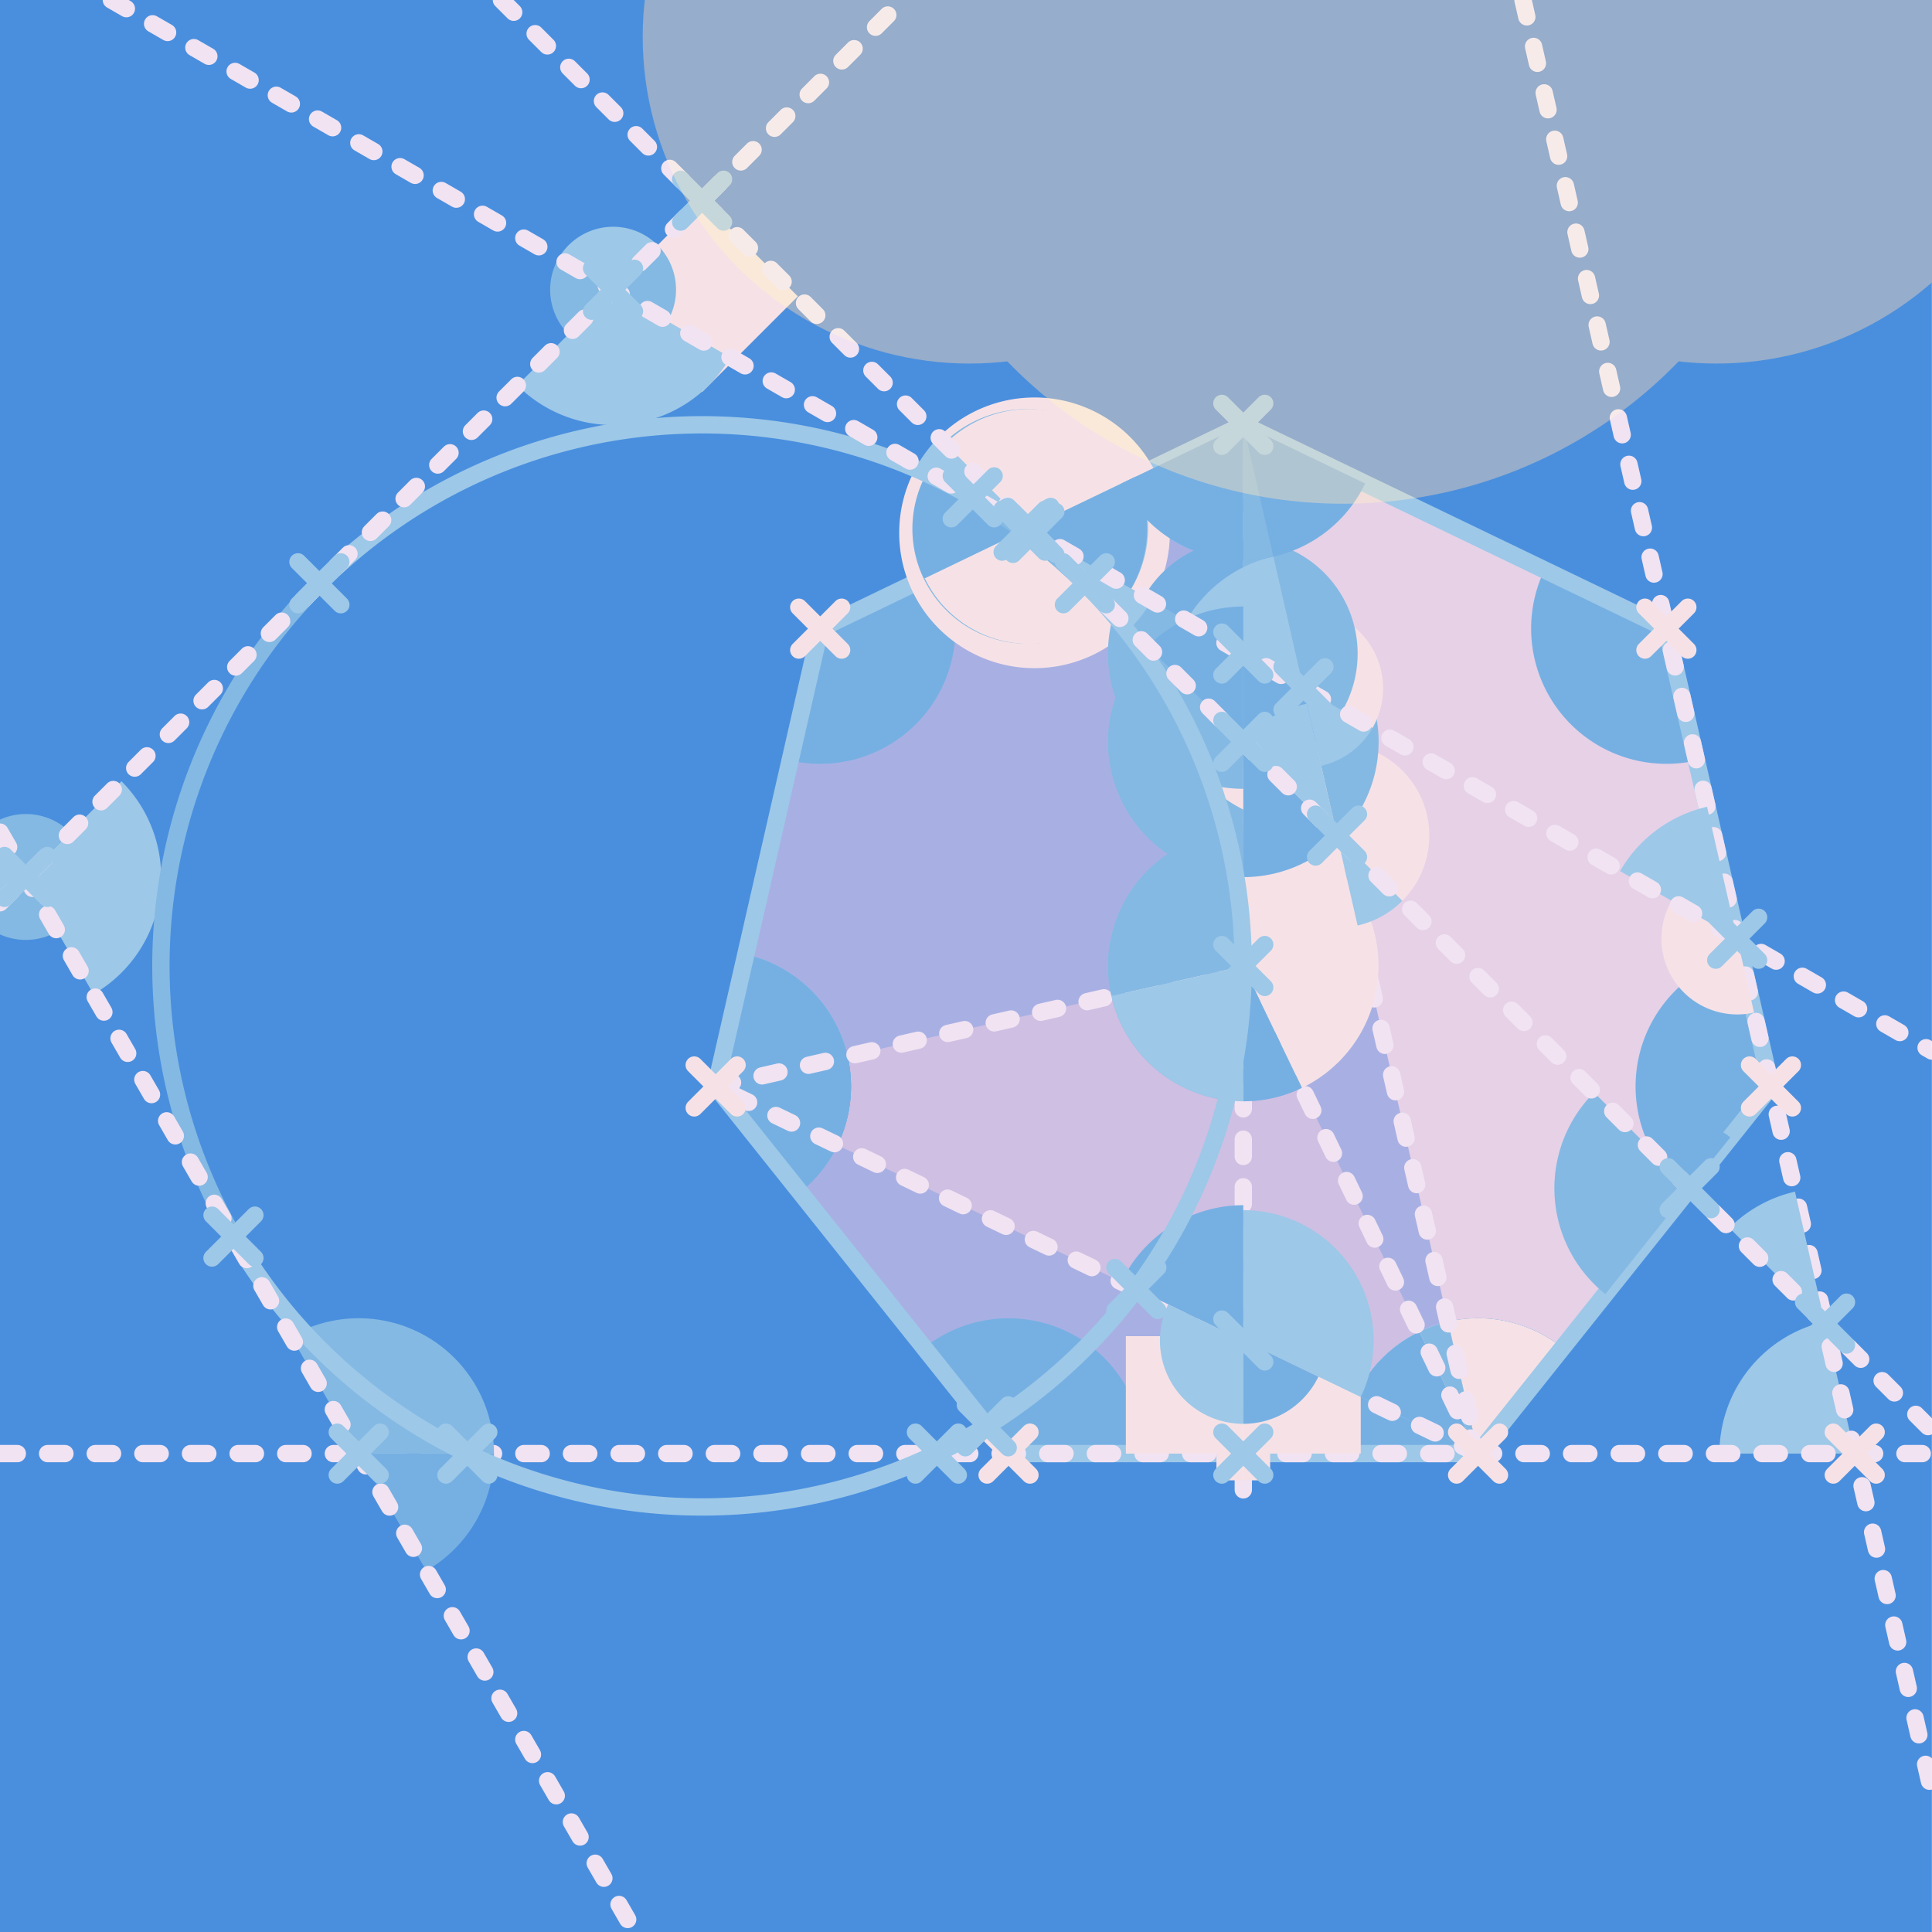 <svg xmlns="http://www.w3.org/2000/svg" version="1.1" xmlns:xlink="http://www.w3.org/1999/xlink" xmlns:svgjs="http://svgjs.dev/svgjs" width="1200" height="1200" viewBox="-6.487 -8.925 17.85 17.85"><style>.background{fill:#4a8fde;stroke:none;}.bg_grid_alpha{fill:#96adcb66;stroke:none;}.fill4{fill:#dc9749;stroke:none;}.slice6{fill:#844b2a;stroke:none;}.slice5{fill:#bb6e27;stroke:none;}.angle0{fill:#3e4a23;stroke:none;}.angle1{fill:#526026;stroke:none;}.angle3{fill:#75824d;stroke:none;}.angle2{fill:#f3bc41;stroke:none;}.stroke3{fill:none;stroke:#75824d;stroke-width:0.16;stroke-linecap:round;stroke-linejoin:round;}.intersection{fill:none;stroke:#ebc09a;stroke-width:0.16;stroke-linecap:round;stroke-linejoin:round;stroke-dasharray:0.16,0.28;}.doodle2{fill:none;stroke:#f3bc41;stroke-width:0.16;stroke-linecap:round;stroke-linejoin:round;}.stroke{fill:none;stroke:#96adcb;stroke-width:0.16;stroke-linecap:round;stroke-linejoin:round;}.stroke1{fill:none;stroke:#526026;stroke-width:0.16;stroke-linecap:round;stroke-linejoin:round;}.doodle3{fill:none;stroke:#75824d;stroke-width:0.16;stroke-linecap:round;stroke-linejoin:round;}</style><g transform="matrix(1,0,0,-1,0,0)"><g class="layer_bg" filter="url(#SvgjsFilter1021)"><path d="M -6.487 -8.925 L -6.487 8.925 L 11.362 8.925 L 11.362 -8.925 Z" class="background"></path><circle r="4.314" cx="5.921" cy="8.585" class="bg_grid_alpha"></circle><circle r="2.157" cx="5.921" cy="8.585" class="bg_grid_alpha"></circle><circle r="3.019" cx="2.47" cy="8.585" class="bg_grid_alpha"></circle><circle r="1.725" cx="2.47" cy="8.585" class="bg_grid_alpha"></circle><circle r="3.019" cx="9.371" cy="8.585" class="bg_grid_alpha"></circle><circle r="1.725" cx="9.371" cy="8.585" class="bg_grid_alpha"></circle></g><g class="layer_art" filter="url(#SvgjsFilter1025)"><path d="M 5 5 L 8.909 3.117 L 9.875 -1.113 L 7.169 -4.505 L 2.831 -4.505 L 0.125 -1.113 L 1.091 3.117 Z" class="fill4"></path><path d="M 5 5 L 7.169 -4.505 L 2.831 -4.505 L 0.125 -1.113 L 1.091 3.117 Z" class="slice6"></path><path d="M 7.169 -4.505 L 5 0 L 0.125 -1.113 Z" class="slice5"></path><path d="M3.874 4.458 A1.25 1.25 0 0 1 6.126 4.458 L5 5 Z" class="angle0"></path><path d="M9.596 0.106 A1.25 1.25 0 0 1 9.095 -2.09 L9.875 -1.113 Z" class="angle0"></path><path d="M7.949 -3.528 A1.25 1.25 0 0 1 5.919 -4.505 L7.169 -4.505 Z" class="angle0"></path><path d="M4.081 -4.505 A1.25 1.25 0 0 1 2.051 -3.528 L2.831 -4.505 Z" class="angle0"></path><path d="M0.905 -2.09 A1.25 1.25 0 0 1 0.404 0.106 L0.125 -1.113 Z" class="angle0"></path><path d="M0.813 1.899 A1.25 1.25 0 0 1 2.217 3.66 L1.091 3.117 Z" class="angle0"></path><path d="M7.783 3.66 A1.25 1.25 0 0 1 9.187 1.899 L8.909 3.117 Z" class="angle0"></path><path d="M7.949 -3.528 A1.25 1.25 0 0 1 6.043 -3.962 L7.169 -4.505 Z" class="angle1"></path><path d="M1.252 -1.655 A1.25 1.25 0 0 1 0.404 0.106 L0.125 -1.113 Z" class="angle1"></path><path d="M3.781 -0.278 A1.25 1.25 0 0 1 5.542 -1.126 L5 0 Z" class="angle1"></path><path d="M3.874 4.458 A1.25 1.25 0 0 1 5.278 3.781 L5 5 Z" class="angle3"></path><path d="M6.891 -3.286 A1.25 1.25 0 0 1 5.919 -4.505 L7.169 -4.505 Z" class="angle3"></path><path d="M10.371 -3.286 A1.25 1.25 0 0 1 9.399 -4.505 L10.649 -4.505 Z" class="angle3"></path><path d="M7.949 -3.528 A1.25 1.25 0 0 1 6.627 -3.379 L7.169 -4.505 Z" class="angle0"></path><path d="M6.627 -3.379 A1.25 1.25 0 0 1 5.919 -4.505 L7.169 -4.505 Z" class="angle0"></path><path d="M0.905 -2.09 A1.25 1.25 0 0 1 1.344 -0.834 L0.125 -1.113 Z" class="angle0"></path><path d="M1.344 -0.834 A1.25 1.25 0 0 1 0.404 0.106 L0.125 -1.113 Z" class="angle0"></path><path d="M6.891 -3.286 A1.25 1.25 0 0 1 6.043 -3.962 L7.169 -4.505 Z" class="angle2"></path><path d="M5.278 3.781 A1.25 1.25 0 0 1 6.126 4.458 L5 5 Z" class="angle2"></path><path d="M7.949 -3.528 A1.25 1.25 0 0 1 6.891 -3.286 L7.169 -4.505 Z" class="angle2"></path><path d="M6.627 -3.379 A1.25 1.25 0 0 1 6.043 -3.962 L7.169 -4.505 Z" class="angle0"></path><path d="M1.252 -1.655 A1.25 1.25 0 0 1 1.344 -0.834 L0.125 -1.113 Z" class="angle0"></path><path d="M0.905 -2.09 A1.25 1.25 0 0 1 1.252 -1.655 L0.125 -1.113 Z" class="angle0"></path><path d="M6.043 -3.962 A1.25 1.25 0 0 1 5.919 -4.505 L7.169 -4.505 Z" class="angle0"></path><path d="M6.891 -3.286 A1.25 1.25 0 0 1 6.627 -3.379 L7.169 -4.505 Z" class="angle1"></path><path d="M 5 5 L 8.909 3.117 L 9.875 -1.113 L 7.169 -4.505 L 2.831 -4.505 L 0.125 -1.113 L 1.091 3.117 Z" class="stroke3"></path><path d="M 5 5 L 5 -5 " class="intersection"></path><path d="M 5 5 L 7.169 -4.505 " class="intersection"></path><path d="M 7.169 -4.505 L 0.125 -1.113 " class="intersection"></path><path d="M 5 0 L 7.169 -4.505 " class="intersection"></path><path d="M 0.125 -1.113 L 5 0 " class="intersection"></path><path d="M 7.584 8.925 L 11.362 -7.63 " class="intersection"></path><path d="M -6.487 -4.505 L 11.362 -4.505 " class="intersection"></path><path d="M 7.367 -4.307 L 6.971 -4.703 " class="doodle2"></path><path d="M 6.971 -4.307 L 7.367 -4.703 " class="doodle2"></path><path d="M 0.323 -0.915 L -0.073 -1.311 " class="doodle2"></path><path d="M -0.073 -0.915 L 0.323 -1.311 " class="doodle2"></path><path d="M 9.107 3.315 L 8.711 2.919 " class="doodle2"></path><path d="M 8.711 3.315 L 9.107 2.919 " class="doodle2"></path><path d="M 10.073 -0.915 L 9.677 -1.311 " class="doodle2"></path><path d="M 9.677 -0.915 L 10.073 -1.311 " class="doodle2"></path><path d="M 10.847 -4.307 L 10.451 -4.703 " class="doodle2"></path><path d="M 10.451 -4.307 L 10.847 -4.703 " class="doodle2"></path><path d="M 3.029 -4.307 L 2.633 -4.703 " class="doodle2"></path><path d="M 2.633 -4.307 L 3.029 -4.703 " class="doodle2"></path><path d="M 1.289 3.315 L 0.893 2.919 " class="doodle2"></path><path d="M 0.893 3.315 L 1.289 2.919 " class="doodle2"></path><path d="M -0.884 6.187 L 0 7.071 L 0.884 6.187 L -4.440892098500626e-16 5.303 Z" class="angle2"></path><path d="M 6.085 -4.505 L 5 -4.505 L 5 -3.42 L 6.085 -3.42 Z" class="angle2"></path><path d="M 5 -3.42 L 5 -4.505 L 3.915 -4.505 L 3.915 -3.42 Z" class="angle2"></path><path d="M 5 -4.752 L 5 -4.505 L 5.248 -4.505 L 5.248 -4.752 Z" class="angle2"></path><path d="M 4.752 -4.505 L 5 -4.505 L 5 -4.752 L 4.752 -4.752 Z" class="angle2"></path><path d="M1.988 4.626 A1.25 1.25 0 0 1 3.954 3.117 L3.07 4.001 Z" class="angle2"></path><path d="M4.153 3.376 A1.25 1.25 0 0 1 2.186 4.885 L3.07 4.001 Z" class="angle2"></path><path d="M5.542 -1.126 A1.25 1.25 0 0 1 5 1.25 L5 0 Z" class="angle2"></path><path d="M4.982 2.089 A1.25 1.25 0 0 1 6.144 -0.014 L5.866 1.205 Z" class="angle2"></path><path d="M6.469 0.602 A0.852 0.852 0 0 1 5.677 2.035 L5.866 1.205 Z" class="angle2"></path><path d="M4.116 2.955 A1.25 1.25 0 0 1 5 0.821 L5 2.071 Z" class="angle1"></path><path d="M5.884 1.187 A1.25 1.25 0 0 1 5 3.321 L5 2.071 Z" class="angle1"></path><path d="M6.193 2.198 A0.736 0.736 0 0 1 5.392 3.283 L5.556 2.566 Z" class="angle2"></path><path d="M4.473 3.191 A1.25 1.25 0 0 1 5.834 1.347 L5.556 2.566 Z" class="angle2"></path><path d="M8.957 0.602 A0.7 0.7 0 0 1 9.719 -0.43 L9.563 0.252 Z" class="angle2"></path><path d="M4.002 4.519 A1.108 1.108 0 0 1 2.045 4.593 L3.004 4.039 Z" class="angle1"></path><path d="M2.048 3.578 A1.062 1.062 0 0 1 3.924 3.508 L3.004 4.039 Z" class="angle1"></path><path d="M5.915 2.358 A1.057 1.057 0 0 1 5 3.943 L5 2.887 Z" class="angle1"></path><path d="M-1.923 -4.505 A1.25 1.25 0 0 1 -3.798 -3.422 L-3.173 -4.505 Z" class="angle1"></path><path d="M3.917 3.512 A1.25 1.25 0 0 1 5 1.637 L5 2.887 Z" class="angle1"></path><path d="M6.085 -3.982 A1.204 1.204 0 0 1 5 -2.256 L5 -3.46 Z" class="angle3"></path><path d="M4.306 -3.126 A0.77 0.77 0 0 1 5 -4.23 L5 -3.46 Z" class="angle3"></path><path d="M2.057 3.583 A1.072 1.072 0 0 1 3.781 3.29 L3.023 4.048 Z" class="angle2"></path><path d="M4.012 4.524 A1.097 1.097 0 0 1 2.247 4.824 L3.023 4.048 Z" class="angle2"></path><path d="M-5.623 -0.26 A1.25 1.25 0 0 1 -5.365 1.707 L-6.248 0.823 Z" class="angle3"></path><path d="M-0.411 6.66 A0.582 0.582 0 0 1 -1.326 6.539 L-0.823 6.248 Z" class="angle3"></path><path d="M-6.539 1.326 A0.582 0.582 0 0 1 -6.66 0.411 L-6.248 0.823 Z" class="angle3"></path><path d="M-1.707 5.365 A1.25 1.25 0 0 1 0.26 5.623 L-0.823 6.248 Z" class="angle3"></path><path d="M5 1.25 A1.25 1.25 0 0 1 3.781 -0.278 L5 0 Z" class="angle1"></path><path d="M8.241 -1.169 A1.25 1.25 0 0 1 8.345 -3.031 L9.124 -2.053 Z" class="angle1"></path><path d="M9.5 -1.583 A0.602 0.602 0 0 1 8.699 -1.628 L9.124 -2.053 Z" class="angle0"></path><path d="M3.781 -0.278 A1.25 1.25 0 0 1 5 -1.25 L5 0 Z" class="angle3"></path><path d="M-5.837 1.234 A0.582 0.582 0 0 1 -6.539 1.326 L-6.248 0.823 Z" class="angle1"></path><path d="M-0.319 5.958 A0.582 0.582 0 0 1 -0.411 6.66 L-0.823 6.248 Z" class="angle1"></path><path d="M-6.66 0.411 A0.582 0.582 0 0 1 -5.958 0.319 L-6.248 0.823 Z" class="angle1"></path><path d="M-1.326 6.539 A0.582 0.582 0 0 1 -1.234 5.837 L-0.823 6.248 Z" class="angle1"></path><path d="M2.265 4.806 A1.072 1.072 0 0 1 2.057 3.583 L3.023 4.048 Z" class="angle3"></path><path d="M3.799 3.272 A1.097 1.097 0 0 1 4.012 4.524 L3.023 4.048 Z" class="angle3"></path><path d="M3.874 4.458 A1.25 1.25 0 0 1 5 3.75 L5 5 Z" class="angle0"></path><path d="M5 3.75 A1.25 1.25 0 0 1 6.126 4.458 L5 5 Z" class="angle0"></path><path d="M5 -2.21 A1.25 1.25 0 0 1 3.874 -2.918 L5 -3.46 Z" class="angle0"></path><path d="M5 -4.23 A0.77 0.77 0 0 1 5.694 -3.794 L5 -3.46 Z" class="angle0"></path><path d="M-2.548 -5.587 A1.25 1.25 0 0 1 -1.923 -4.505 L-3.173 -4.505 Z" class="angle0"></path><path d="M5 3.943 A1.057 1.057 0 0 1 4.085 3.415 L5 2.887 Z" class="angle0"></path><path d="M5 1.83 A1.057 1.057 0 0 1 5.915 2.358 L5 2.887 Z" class="angle0"></path><path d="M3.963 3.485 A1.108 1.108 0 0 1 4.002 4.519 L3.004 4.039 Z" class="angle0"></path><path d="M2.085 4.57 A1.062 1.062 0 0 1 2.048 3.578 L3.004 4.039 Z" class="angle0"></path><path d="M5.278 3.783 A1.248 1.248 0 0 1 4.474 3.19 L5.556 2.566 Z" class="angle3"></path><path d="M9.285 1.471 A1.25 1.25 0 0 1 8.481 0.877 L9.563 0.252 Z" class="angle3"></path><path d="M5.719 1.849 A0.736 0.736 0 0 1 6.193 2.198 L5.556 2.566 Z" class="angle3"></path><path d="M5 3.321 A1.25 1.25 0 0 1 4.116 2.955 L5 2.071 Z" class="angle0"></path><path d="M5 0.821 A1.25 1.25 0 0 1 5.884 1.187 L5 2.071 Z" class="angle0"></path><path d="M10.097 -2.085 A1.25 1.25 0 0 1 9.491 -2.42 L10.375 -3.304 Z" class="angle3"></path><path d="M5.588 2.424 A1.25 1.25 0 0 1 4.982 2.089 L5.866 1.205 Z" class="angle3"></path><path d="M6.056 0.374 A0.852 0.852 0 0 1 6.469 0.602 L5.866 1.205 Z" class="angle3"></path><path d="M5 -1.25 A1.25 1.25 0 0 1 5.542 -1.126 L5 0 Z" class="angle0"></path><path d="M2.186 4.885 A1.25 1.25 0 0 1 1.988 4.626 L3.07 4.001 Z" class="angle3"></path><path d="M3.954 3.117 A1.25 1.25 0 0 1 4.153 3.376 L3.07 4.001 Z" class="angle3"></path><path d="M5 3.75 A1.25 1.25 0 0 1 5.278 3.781 L5 5 Z" class="angle1"></path><path d="M3.536 3.536 A5 5 0 0 1 2.5 4.33 " class="stroke1"></path><path d="M2.5 4.33 A5 5 0 0 1 -3.536 3.536 " class="stroke3"></path><path d="M-3.536 3.536 A5 5 0 0 1 -4.33 -2.5 " class="stroke1"></path><path d="M-4.33 -2.5 A5 5 0 1 1 3.536 3.536 " class="stroke3"></path><path d="M -6.487 0.584 L 1.854 8.925 " class="intersection"></path><path d="M -6.487 1.237 L -0.621 -8.925 " class="intersection"></path><path d="M -5.458 8.925 L 11.362 -0.786 " class="intersection"></path><path d="M -1.854 8.925 L 11.362 -4.291 " class="intersection"></path><path d="M -6.05 1.021 L -6.446 0.625 " class="doodle3"></path><path d="M -6.446 1.021 L -6.05 0.625 " class="doodle3"></path><path d="M -0.625 6.446 L -1.021 6.05 " class="doodle3"></path><path d="M -1.021 6.446 L -0.625 6.05 " class="doodle3"></path><path d="M 0.198 7.269 L -0.198 6.873 " class="doodle3"></path><path d="M -0.198 7.269 L 0.198 6.873 " class="doodle3"></path><path d="M -2.975 -4.307 L -3.371 -4.703 " class="doodle3"></path><path d="M -3.371 -4.307 L -2.975 -4.703 " class="doodle3"></path><path d="M 9.761 0.45 L 9.365 0.054 " class="doodle3"></path><path d="M 9.365 0.45 L 9.761 0.054 " class="doodle3"></path><path d="M 3.202 4.237 L 2.806 3.841 " class="doodle3"></path><path d="M 2.806 4.237 L 3.202 3.841 " class="doodle3"></path><path d="M 3.268 4.199 L 2.872 3.803 " class="doodle3"></path><path d="M 2.872 4.199 L 3.268 3.803 " class="doodle3"></path><path d="M 5.198 3.085 L 4.802 2.689 " class="doodle3"></path><path d="M 4.802 3.085 L 5.198 2.689 " class="doodle3"></path><path d="M 5.754 2.764 L 5.358 2.368 " class="doodle3"></path><path d="M 5.358 2.764 L 5.754 2.368 " class="doodle3"></path><path d="M 9.322 -1.855 L 8.926 -2.251 " class="doodle3"></path><path d="M 8.926 -1.855 L 9.322 -2.251 " class="doodle3"></path><path d="M 3.221 4.246 L 2.825 3.85 " class="doodle3"></path><path d="M 2.825 4.246 L 3.221 3.85 " class="doodle3"></path><path d="M 5.198 2.269 L 4.802 1.873 " class="doodle3"></path><path d="M 4.802 2.269 L 5.198 1.873 " class="doodle3"></path><path d="M 6.064 1.403 L 5.668 1.007 " class="doodle3"></path><path d="M 5.668 1.403 L 6.064 1.007 " class="doodle3"></path><path d="M 10.573 -3.106 L 10.177 -3.502 " class="doodle3"></path><path d="M 10.177 -3.106 L 10.573 -3.502 " class="doodle3"></path><path d="M 5.198 5.198 L 4.802 4.802 " class="doodle3"></path><path d="M 4.802 5.198 L 5.198 4.802 " class="doodle3"></path><path d="M 5.198 -4.307 L 4.802 -4.703 " class="doodle3"></path><path d="M 4.802 -4.307 L 5.198 -4.703 " class="doodle3"></path><path d="M 5.198 -3.262 L 4.802 -3.658 " class="doodle3"></path><path d="M 4.802 -3.262 L 5.198 -3.658 " class="doodle3"></path><path d="M 5.198 0.198 L 4.802 -0.198 " class="doodle3"></path><path d="M 4.802 0.198 L 5.198 -0.198 " class="doodle3"></path><path d="M -3.338 3.734 L -3.734 3.338 " class="doodle3"></path><path d="M -3.734 3.734 L -3.338 3.338 " class="doodle3"></path><path d="M -4.132 -2.302 L -4.528 -2.698 " class="doodle3"></path><path d="M -4.528 -2.302 L -4.132 -2.698 " class="doodle3"></path><path d="M 2.698 4.528 L 2.302 4.132 " class="doodle3"></path><path d="M 2.302 4.528 L 2.698 4.132 " class="doodle3"></path><path d="M 3.734 3.734 L 3.338 3.338 " class="doodle3"></path><path d="M 3.338 3.734 L 3.734 3.338 " class="doodle3"></path><path d="M 4.21 -2.786 L 3.814 -3.182 " class="doodle3"></path><path d="M 3.814 -2.786 L 4.21 -3.182 " class="doodle3"></path><path d="M -1.971 -4.307 L -2.367 -4.703 " class="doodle3"></path><path d="M -2.367 -4.307 L -1.971 -4.703 " class="doodle3"></path><path d="M 2.367 -4.307 L 1.971 -4.703 " class="doodle3"></path><path d="M 1.971 -4.307 L 2.367 -4.703 " class="doodle3"></path><path d="M 2.828 -4.055 L 2.432 -4.451 " class="doodle3"></path><path d="M 2.432 -4.055 L 2.828 -4.451 " class="doodle3"></path><path d="M 3.168 4.22 L 2.772 3.824 " class="doodle3"></path><path d="M 2.772 4.22 L 3.168 3.824 " class="doodle3"></path></g></g><defs><filter id="SvgjsFilter1021"><feGaussianBlur id="SvgjsFeGaussianBlur1016" result="blurred" in="SourceGraphic" stdDeviation="0.5 0.5"></feGaussianBlur><feTurbulence id="SvgjsFeTurbulence1017" result="noise1" in="SourceGraphic" type="fractalNoise" stitchTiles="noStitch" seed="1268" numOctaves="5" baseFrequency="0.5"></feTurbulence><feDisplacementMap id="SvgjsFeDisplacementMap1018" result="cloud1" in="blurred" yChannelSelector="A" xChannelSelector="A" scale="8" in2="noise1"></feDisplacementMap><feGaussianBlur id="SvgjsFeGaussianBlur1019" result="cloud11" in="cloud1" stdDeviation="0.6 0.2"></feGaussianBlur><feBlend id="SvgjsFeBlend1020" result="SvgjsFeBlend1020" in="cloud11" mode="normal" in2="SourceGraphic"></feBlend></filter><filter id="SvgjsFilter1025"><feGaussianBlur id="SvgjsFeGaussianBlur1022" result="blurred" in="SourceGraphic" stdDeviation="0.2 0.2"></feGaussianBlur><feBlend id="SvgjsFeBlend1023" result="blend1" in="blurred" mode="multiply" in2="SourceAlpha"></feBlend><feBlend id="SvgjsFeBlend1024" result="SvgjsFeBlend1024" in="blend1" mode="screen" in2="SourceGraphic"></feBlend></filter></defs></svg>